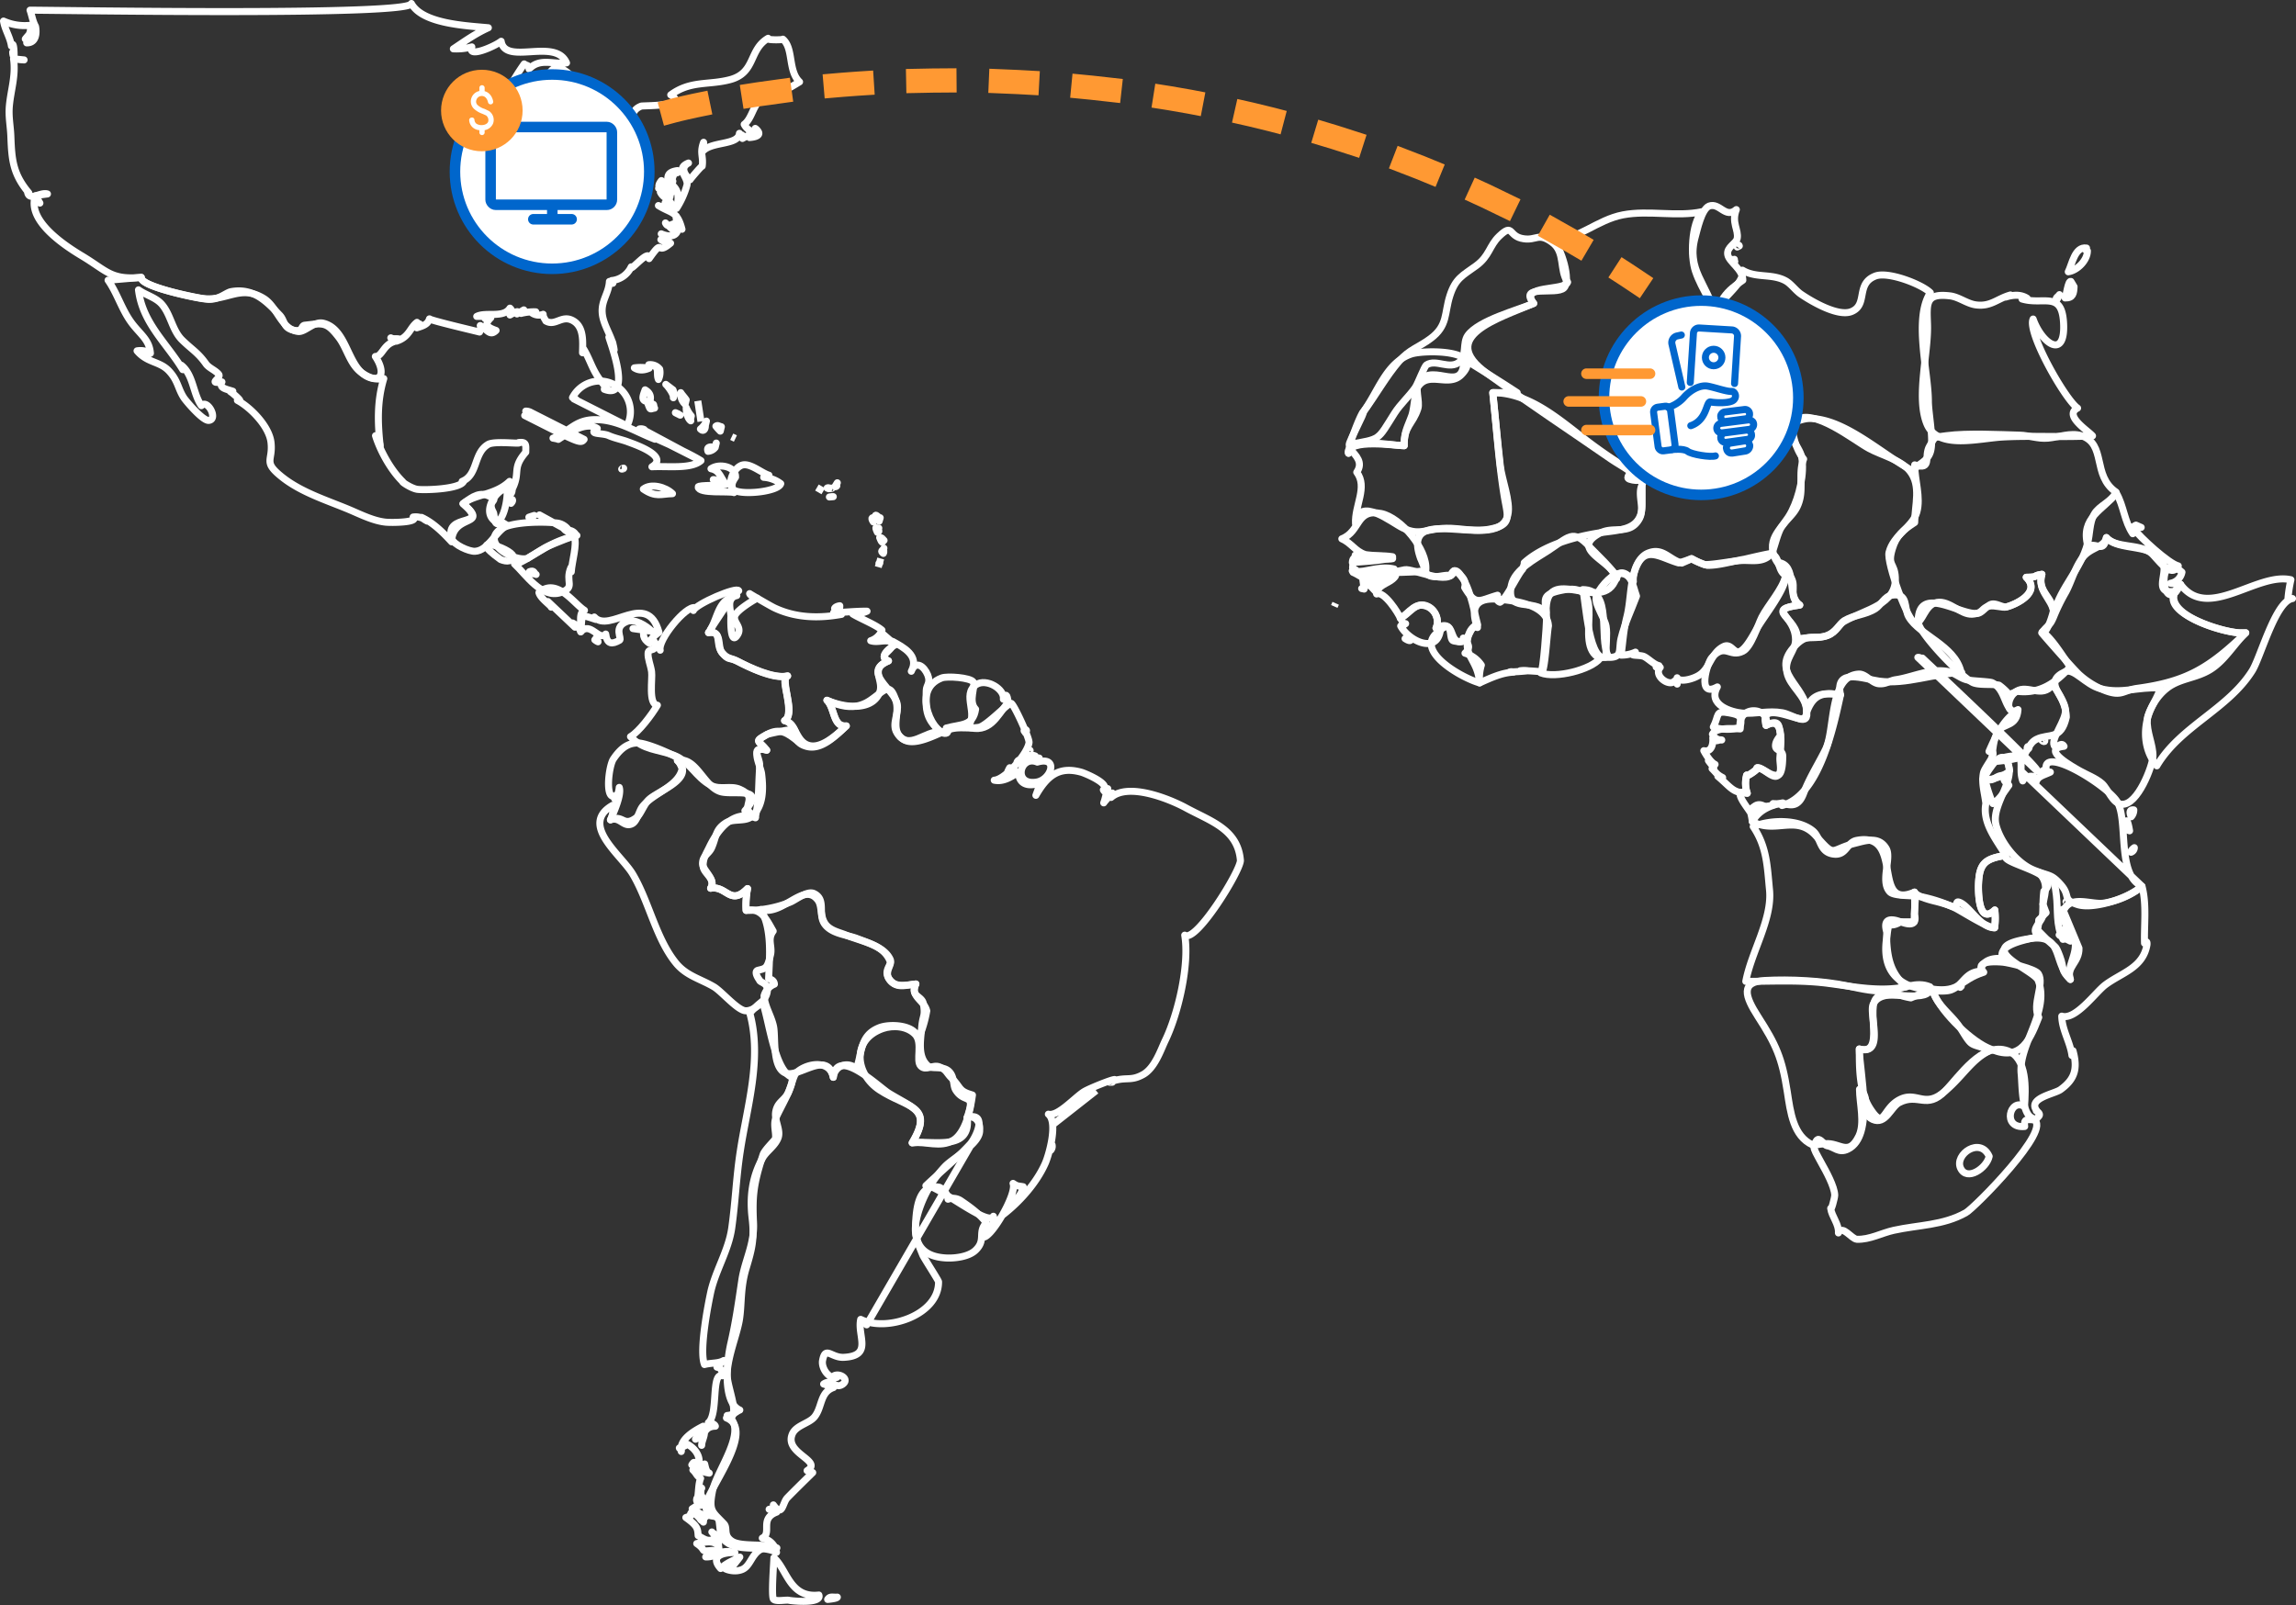 <svg id="Layer_1" data-name="Layer 1" xmlns="http://www.w3.org/2000/svg" width="1306.6" height="913.6" viewBox="0 0 1306.6 913.6"><rect x="0" y="0" width="1306.6" height="913.6" fill="#333333" stroke="none"/><title>usa-Artboard 49</title><path d="M450.5,613.1c-9.9-4.2-12.8-32.5-16.7-43.1a45.3,45.3,0,0,0-7.1,6.7c7.1,26-1.6,53.3-5.4,78.4-2.3,14.7-2.8,29.2-4.9,44-1.8,12.6-9.1,23.9-11.9,36.2-1.3,6-6.8,33.4-3.6,41.4,4.3-1.1,7.9-.5,11-2.3-1.1.7-2.6,2.7-3.9,3.8,2.6.6,2.9,1.9,3,4.9-6.4-1.9-2.1,22-7.9,26.7,1.3,0,3.6.7,4,2-5.9.1-7.2,4.4-7.8,10.9,0-2.3,1.6-4.8,1.6-7.4-1.8,2.9-2.5,2.7-5.1,3.9,2.5-3,2.3-3.3,4.4-7.4-5.5,2.8-13.8,7.7-12.5,14.4.4-1.5-1-1.4-1.1-2a15.9,15.9,0,0,0,4.6-2.1c4,2.1,7.2,6.3,6.6,10.6-1.4.7-2.3-.7-3.1-.2a6.4,6.4,0,0,0-1,1.3c5.2,1.1,1.9,2.5,7.3-.5.5,1.9.8,4.4,2.6,5.2-3-.5-5.9-1.5-9.3-1.8,2.4,2.3,1.6,2.8,4.4,4.8-1.2,2.9-1.1,7.1-1.6,10.3,1-1.9,1.1-3.5,2.2-4.8.1.2-.1.3-.4.3,0,3.6-.5,2.6,1.2,5.6-1,.4-2.4-1.3-3.5-.1-1,3,2.3,2.6,2.5,4-3.5.7-2.2.1-5.2,2,1.7,1.9,3.3,1.8,5.3,3.2-3.4-1.4-1.3,2.2-.2,3.3s1.7-2.8,2.5-3.4-.4,1,.3,1.3c-1.1-.1-1.5,2.4-1.5,3.2-1.4-1.4-4.7-5.2-6.5-5.9-2.7,3.1,2,1.4-3.5,3.3,6.8,4.8,6.7,6.4,7,10.3,5.5,3.2,5.4,3.4,12.4,1.2-1-1.7-3.2-1.7-4.6-3.3,4.9,6,3.2,2.6,4,9.4-1.2-4.8-6.5-4-12.6-2.8,6.1,4.1,1,4.6,9.1,3.9-.9,2.1-.8,2.6-4,3.7,6.8.3,7-4.7,16.6-2.5-8.2,0-13.9,2.7-8.1,9.1,3.5-3.3,7.4-4.6,10.9-6.5a88.5,88.5,0,0,1-5.8,7.1c-6.9-2.6.9,2.7,7.3-.1s5.1-14.8,19.6-12.2c-6.2-2.8-20.2-.4-25.5-3.8s-2.3-7.5-4.6-9.9c-6.7-7.1-8.8-7.2-6.5-18.8s21-35.3,8.3-42.9c3.7-.2,5.1-2.3,7.2-3.1-9.5-4.1-7.8-26.2-5.1-38s4.1-21.5,6.2-35.6c1.6-11.3,7.4-21,6.7-33.2-.7-15.1,0-21.8,5.4-38.5.8-2.7,6.7-8.2,7-9.1.8-2.5-1.3-8.1.3-11.7C443.8,630.8,452.7,616.5,450.5,613.1Z" fill="none" stroke="#fff" stroke-linejoin="round" stroke-width="4"/><path d="M475,346.3c1.5-.5,3,1.7,2.9-1.5C475.1,345.2,474.8,346.6,475,346.3ZM501,361m.5-.9,8,6.9c-4.1-4.3-9.2-.7-14-2.3a10.3,10.3,0,0,0,6.4-6c-3.3-3-12.8-6.8-16.6-9.2a18.1,18.1,0,0,0,8.1-1.6c-6.4-.1-12.6.7-19,.8.9.1,3,.8,4.5,1-13.2,2.4-26.3,2-38.4-3.8-2.1-1-13.9-7.9-13.9-8,.7,1.7,3.2,1.8,4.5,2.6-.2-.2-11.6,6.4-12.9,10s4.3,6.3,1.6,10.7c-4.7,7.7-3.9-11.6-3.8-10.3-.3-4.6-2.7-10.6,3.3-11.9-11.4,2.1-10.5,13.5-16.1,21.1,8-1.4,4.8,7.9,7.7,11.4s4.9,2.9,8.6,4.8c6.5,3.4,21,10.6,28.7,8.4-5.3,1.5,5.4,21.3-1.7,25.5,6.3,1.2,6.3,11.4,13.2,13.9s15.3-4.7,21.9-10.9c-7.7.8-6.4-10.2-11-14.6,8.2,3.6,24.4,6.8,29.6-3.6,3.8-7.5-6.1-14.1,5.4-18.8C500,373.9,505.4,369.3,509.5,367Z" fill="none" stroke="#fff" stroke-linejoin="round" stroke-width="4"/><path d="M561.3,696c-4.1-5.3-9.2-8.9-14.6-12.6a8,8,0,0,0-7.2-.8,8.7,8.7,0,0,0-4.9-6.8c-11.8-2.3-13.3,11.7-13.6,22.2s4.3,17.1,16.7,18c5.1.4,13.4-.5,17.4-4.3C561.4,705.8,556.1,701.4,561.3,696Z" fill="none" stroke="#fff" stroke-linejoin="round" stroke-width="4" fill-rule="evenodd"/><path d="M555.2,403.7c-4.5-4.6.3-13.2-1.4-15.6s-14.7-3.4-17.9-2.2c-18.6,7-3.2,34.5,3,31.3,1-1.2.8-2.1-.4-2.8C546.8,412.1,553.7,413.5,555.2,403.7Z" fill="none" stroke="#fff" stroke-linejoin="round" stroke-width="4" fill-rule="evenodd"/><path d="M553.4,623.3c-8.5-2.4-6.2-4.3-12.2-10-2.4-2.4-2.6-4.4-6.5-6s-7.7,2.5-10.7-.5,1.3-13.1-3.1-17.9-12.5-5.5-18.6-3.4c-18.1,6.4-15.5,25.9-1.8,34.9,15.6,10.3,31.6,8.6,18.6,30.1,7.9-1,15.9,2.9,23.1-1.3S552.2,632.1,553.4,623.3Z" fill="none" stroke="#fff" stroke-linejoin="round" stroke-width="4" fill-rule="evenodd"/><path d="M440,530c-3.7-6.4-6.7-13.5-15.4-11.8a51.4,51.4,0,0,1,.8-12.4c-9.9,10.1-11.8-1.8-21-.2,3.4-5.5-4.5-8.4-4.3-13s1.7-6.5,3.8-10.9c4.8-9.8,13.6-20.9,26-16.2a12.3,12.3,0,0,0-6-4c12.4-14.1-6.2-8.8-13.6-10.8-9.7-2.6-14.1-20.3-24.8-17.8,10.7,10.2-10.7,17.1-16.1,22.1-2.8,2.5-4.9,8.8-7.2,10.4-7.7,5.7-7.2-1.9-14.8,1.2a12.9,12.9,0,0,0,1.2-8.2c-19.1,11,5,28.2,11.5,39.2,9.2,15.5,13.2,36.6,24.5,50.5,5.9,7.3,13.8,9,21.5,13.5,4.4,2.5,13.2,13.1,17.9,13.7s12.9-5.9,12.7-12.1c-.2-4-4.4-3.9-4.5-5.4.1.3-3.6-4.7-.9-5.5,4.4-1.1,5.3-.8,7.2-8.9C439.6,538.6,436.5,534.7,440,530Z" fill="none" stroke="#fff" stroke-linejoin="round" stroke-width="4" fill-rule="evenodd"/><path d="M535.5,416.6c-9.7-7.7-8.5-14.5-8.4-23.6,0-2.9,2.7-4.3.8-8.9s-6.7-8.7-9.3-2c4.8-8.9-4.6-13.7-10.6-17,1.9,4.9-9.9,8-2.4,11.1-15.4,6.4,3.5,16.2,5,24.6,1,5.3-3.3,11.3-.2,16.3C517.2,428,526.5,415.5,535.5,416.6Z" fill="none" stroke="#fff" stroke-linejoin="round" stroke-width="4" fill-rule="evenodd"/><path d="M573.7,399.7c-.5-4.6-1.4-5.2-2.7-1.7.8-5.8-9.7-12.1-15.5-8.3-8.5,5.7,1.9,17.1-5.1,24.1C563.1,417.6,567,408.3,573.7,399.7Z" fill="none" stroke="#fff" stroke-linejoin="round" stroke-width="4"/><path d="M359.7,422.2m28.5,15.3c-.7-1.5-1.3-3.4-2.7-4.6h2.6c-4.6-3.4-20-10-25.1-10s-9.4,2.4-13.9,9.1c-2.9,4.1-5.4,27,2.5,19.9a15.3,15.3,0,0,0,.8-3.7c1.4,4.2-3.1,14.2-5,18.5,5.3-2.2,7.5,4.6,12.3,2.2,3-1.5,3.9-7.3,5.9-9.8C371.6,451.5,386.3,447.5,388.2,437.5Zm-38.1,17.7c0-.9,1-1.7,1.7-2C348.1,453.5,350.1,454.7,350.1,455.2Z" fill="none" stroke="#fff" stroke-linejoin="round" stroke-width="4"/><path d="M365.7,412.3m88.3,9.6c-.8-5.1-2.6-10.6-7.5-11.7,6.4-3.7-2.9-24.5,1.7-25.4-8.3,1.6-21.8-5-28.7-8.5-4.9-2.4-4.6,0-8.6-4.8s.3-12.7-7.7-11.4c-.2.2,16.6-26.2,17.2-23.8-.7-2.7-24.5,7.5-25.8,11.2-.7-1.1.1-1.3,1-1.6-5.2-1.5-21.5,18.6-19.9,24.2-.7-1.9-2.5-3.3-4-5.8,3.4,7.7-2.7,4-2.9,7.4s1.4,6.6,2,10.6-2,18.7,3.3,19.1c-3.4,5.7-10.5,15.1-15.3,17.9,7.2,7.7,15.7,7.2,24.7,10.6s12.4,12.6,21.2,17.2c5.4,2.7,11.1-.2,16.4,2.2,11.9,5.3-1.9,10,8.8,15.7,2.2-10.3,1.7-19.2,2.4-29.4.3-4.1-5.8-11.4,4-8.6-4.7-6-7.4-4.7.1-8.9S448.4,417.5,454,421.9Z" fill="none" stroke="#fff" stroke-linejoin="round" stroke-width="4"/><path d="M584.5,430.2c1.1.6,1.4,3.2,4.6.1C587.2,429.5,586.5,430.4,584.5,430.2Zm1-1.3c.1-1.3,2-2.4-.8-1.5C584.1,428.8,585.4,429.5,585.5,428.9Zm-1.9-11.7c0-.7,1.4-1.3-.2-2.1C581.9,416.1,583.6,416.5,583.6,417.2Zm-.3,13.7c-.1-.7,1-2.2.6-3.5C582.1,430.3,583.5,432,583.3,430.9Zm15.4,220.7c0,1-.8,1.8-.7,3.1A3.5,3.5,0,0,0,598.7,651.6Zm-8.4-217.8c-10-4.2-14,13.4-.6,11.4C598.2,444,602.8,430.2,590.3,433.8Zm36.1,8.8M578.7,434c.4-.2,3.6-.3,2.8-1.6A2.4,2.4,0,0,0,578.7,434Zm9.5-1.6c1.3-.1,2.5,1.5,3.2-.9C589.9,431.1,589.5,432.3,588.2,432.4ZM574.6,437c-1.3,2.2-1.7,4.1-3.1,6.3C575.6,441.7,580.2,437.6,574.6,437ZM673,537.2m32.9-47.4c-1.4-17.8-16.9-22.3-31.1-30-9.4-5.1-32.7-14.5-42.5-5.9.1-.8.5-1.5.7-2.5-.9,1.2-3.6,3.7-4.9,5.6,1.1-2.9,1.5-6.3,2.3-8.1-1,1.9-1.8,2.2-2.5.7,4.2-3.4-10.4-9.4-12.4-10-12.7-3.6-19.5,1.8-26,13.1l2.6-7.2c-5.9,2.4-12.6,1.6-12.4-6.2-4,2.9-8.7,5.9-13.9,4.8,6.5-.4,19.3-15.7,19.8-21.5.2-2.6-8.5-21.5-10.1-22.2S561.4,413.3,557,414c-6.8,1-11.4-.7-17.4,1.4s-18.5,9.5-25.1,5.7c-8.4-4.9-2.3-14.5-4.6-22-3.5-11.5-6.4-6.1-14.6-.5s-16.3,3.8-24.7,0c4.6,4.5,3.3,15.4,11,14.6-6.4,6-14.2,13.8-22.4,11.7s-5.5-7.9-9.9-9.4c-.7-.2-12.2,2.2-12.9,2.6-7.7,4.5-4.7,3.1-.1,8.9-10.1-2.9-3.6,8.5-2.9,13.3,1.1,8.8,1.2,19-6,24.7-3.5,2.8-10.5.8-14.5,3.5-6,3.9-5.1,7.7-7.9,14-1.6,3.6-5,4.4-5.2,8.7s7.9,9,4.6,14.4c9.2-1.6,11.1,10.3,21,.2a51.4,51.4,0,0,0-.8,12.4,65.1,65.1,0,0,0,25.1-4.7c3.1-1.2,9.6-6.7,13.5-4.9,7.2,3.4,2,11.7,6.1,17.4s13,6.1,18.4,8.2c7.7,3,15.7,5.1,18.8,12.9,1,2.4-4.2,5.4-.2,10.6s9.1,3,14.9,2.4c-3.5,7.3,3.5,6.5,4.3,11.3,1.2,7.6-.4,6-1,13.5s-2.5,16.9,3.8,22c2.1,1.7,8.2-.3,11.6,2.8s2.3,7.8,3.9,10.6c5.1,8.4,11.7,1,6.6,15.7,12.2-3.1,4.6,12,1.7,15.2-7.2,7.9-17.2,16.1-25.2,23.7,5.5-1.2,35.6,23.7,38.4,17.4,2,6.5-5.5,6.1-6.4,11.7,3.9,3,20.2-24.6,17.6-30.4,2.7,1.8,2.7,1.3,5.8,1.9-1.5,8-10.2,10.8-11.6,16,9.6-7.4,19.3-18.3,24.2-29.5,2.1-4.9,7.3-23.1,1.7-27.8,5.5,1.5,15.4-10,20.6-13,3.4-2,20.4-8.8,16.8-6.1,7.5-2.1,9.6.3,16.4-3.4s10.2-14.2,12.7-19.4c7.4-15.3,13.9-43.3,11.1-60C680.6,536.8,705.7,496.1,705.9,489.8Zm-76-36.6a3.6,3.6,0,0,0-.8,2.5A2.4,2.4,0,0,0,629.9,453.2Zm-6.1,167.6-25.6,20.1M675.7,533m-43.4,82.6c-1.5.4-1.3.5.7.4A1,1,0,0,0,632.3,615.6Z" fill="none" stroke="#fff" stroke-linejoin="round" stroke-width="4"/><path d="M527.4,575.4c-1.4-6.1-9.7-8-6.2-15.3-5.7.6-11.4,2.2-14.9-2.4s1.7-8.4.3-11.6c-3.8-8.3-17.1-10.5-24.8-13.7-3.7-1.6-7.9-2.3-11-5.2-4.7-4.6-2.5-11.3-5.5-15-8.2-10.5-19.7,9.3-32.3,5.5,6.5,11.5,4.9,27.1,4.4,39.4,2.1.4,3.2,1.5,3.3,3.1a10,10,0,0,0-5.9,6.6c.4,6.1,4.1,11.3,5.4,17.4s-.9,23.1,6.6,26.5,24.2-13.5,27.4,2.5c.8-6.7,8.2-9.3,13.2-4.9,3.4-9.7,1.9-18.9,12.9-23.3,5.8-2.4,20.9-1.9,22.3,6.4A68.9,68.9,0,0,0,527.4,575.4Zm-89.7-15.6" fill="none" stroke="#fff" stroke-linejoin="round" stroke-width="4"/><path d="M466,907.9c-16.7,1.9-18.1-14.8-25.6-21.2,0,2.3-1.6,22.1-.2,23.6s7.1.2,8.8.6S467.8,913,466,907.9Zm10.5,1.2c-2.7.2-4.2-.7-5.5,1.3C475.5,910,476.5,909.4,476.5,909.1Zm16.7-155,64.3-110.9c.4-4.2-2.2-8.5-7.1-7.2,2.4,19.6-19.6,13-31.3,14.5,10.8-18.1,1.5-19.1-13.4-28.3-5.4-3.3-29.5-26.9-31.5-9-2.1-10.7-16-7.8-21.3-2.3-1.3,1.5-3.4,9.5-4.6,11.6-2.4,4.2-5.7,4.8-6.8,10s3,10.6,1.3,15.2-6.6,7.5-8.8,11.4c-6.1,10.8-7.4,22.4-6,34.2s0,17.4-3.4,28.7-2.4,20.5-3.8,29.1-6.4,20.1-7,30.6c-.5,7.5,8.9,26.6-.4,25.4,17.3,6.8-12,42.5-11.7,50,.4,9,5.1,3.6,7.3,8,.6,1.2.7,8.7,2,10.3,7.2,9.2,21.6,3.3,30.9,8.2a10,10,0,0,0-8.1-8.1c5.8-2.9-1.9-11,8.2-14.8a3.8,3.8,0,0,0-4.3-1.6c1.7-.1,2.8-.7,2.4-2.5,5.3,7.4,5.1-1.2,8-4.1,4.5-4.6,9.5-9.5,14.4-14.3l-3.2-1.1c9.2-5.6-12.6-9.6-8.6-20.4,1.9-5.4,9.6-6.3,12.8-10.2,4.5-5.5,3-14,10.8-16.7-2-.4-3.7-1.5-5.6-2,4.7-3.3,6.5,3,10.7.2s-1.2-6.5-4.6-5c.8-.2,1.3.2,1.5,1-4.8,1.2-9-5.4-8.2-9.6,1.6-8.5,4.9-1.5,12-1.8,16.9-.8,7.6-12.3,9.7-21.6,14.7,7.4,44.5-2.4,44.3-21.4,0-.8-8.3-13.5-9-15.2-3.8-9.4-5.9-13.1-2.4-24.7a66.1,66.1,0,0,1,14.8-25.5C542.2,659.1,558,651,557.5,643.2Z" fill="none" stroke="#fff" stroke-linejoin="round" stroke-width="4"/><path d="M455,46.6c-6.7-6.4-3.3-19.1-9.5-24.3.5.5-10.3.6-8.4-.5-11.1,6.5-6.9,19.5-21.5,23.5-12.3,3.3-22.6.4-33.9,8.7,10.6,6.7-15.6,6-16.8,6.4-5.4,2.1-4,5.3-8.8,10.2s-19.3,9.4-26.8,8.5l2.6-.7-6-2c3.2-4.5,9.1-9.3,7.7-15.4-2.7-11.4-8.2-.5-10.3-2.6-4.7-4.7,8.4-10.9-1-17.6-7.6-5.5-9.4.4-12.8,6.7.6-3.4.8-.8-.6-.3,1.2-9.6-3.7,4.2-4.5,6.8-1.5,4.7-.8,16.6-4.8,19.9-14,11.5-4-21.1-4.9-25.9-1.6-1.4-3.1-.9-4.6,1.5a136.7,136.7,0,0,1,8.2-13.1c1.8,1.3,2.5.3,2.8,2.9,6.1-6.5,13.8-2.5,21.3-3.5-6.3-14.6-34.8,1.7-37.2-12.3-3.3,2.7-19.5,10-16.7,3.2A33.5,33.5,0,0,1,258,27.8c6.9-4.6,12.4-8.6,19.9-12-12.6-1.2-37.5-2.2-43.8-13.8.1,7.2-199.7,3.8-217,3.8,1.2,3.5,1.4,6,3.1,9.2.1.1,2,9.5-5,9.4,3.3-.9,3.8-3.3,3.9-7.8-.9,1.3-4.2,4.8-4.7,5.6a7.7,7.7,0,0,0,2.8-7.8A29.4,29.4,0,0,1,2,12c.8,5,3.8,9.2,4.5,14.2C8,22.4,8.1,31.7,8,31.4a3.8,3.8,0,0,1-.8-1.7c.2,3.9,1.9,4.2,6.5,4.4l-6-.6c1.4,9.7-1.6,17.8-2.4,27.1-.5,6.3.7,11.1.9,17.6C6.7,91,7.4,99.1,16.4,109.8l-.8-1c.7,6.4,7.2.3,11.4,1.6l-6.7.9,2.4,4.3a15.9,15.9,0,0,1-2.9-2.9c-3.5,13.9,18,27.7,27.2,33.2,14.2,8.6,16.2,13.5,33.4,12-.9,5.1,32.2,12.2,38.2,12.5s10.1-3.9,12.9-4.4c12.7-2.3,20,5.4,27.7,13.4,3,3.2,1.9,7.2,7.7,8.5s4.2-2.6,6.6-2.8c10.3-1.1,12.3-2.2,19.4,7.1,4.6,6.1,6.3,15.2,12.7,19.8,11.3,8,14.4.5,8-9.1,3.8.1,4.4-6.4,10.5-8.4l-1.7-2.2c1.7.9,2.7.2,5,.7a5.7,5.7,0,0,0-1.8,1.2c7.4-2.4,7.5-7.5,11.7-10.7-1.8,5,4.1-2.6-.1,3.1,3.9-1.2,6.3-2.1,7.2-5.1.3.8,23.7,6.3,28.5,7.5a5.3,5.3,0,0,0,.4-3.7c3.7,1.9,5.4,6.4,9,2.8-6-2.1-6.5-3.7-3-7.2l-3.3.4a3.4,3.4,0,0,0,1.2-1.2h-5.9c5.2-2.7,15.2,1.2,18.9-4.7,1.5,1.4,1.5,2.8,0,3.9,4-2.3,5.3-2.5,4-.6l3.9-2.3a1.8,1.8,0,0,1-1.6,2,30.1,30.1,0,0,1,8.4-.9l-2.5.4a6.8,6.8,0,0,0,6.7,1c-.2,1.7,2,4.1,1.5,3.8,5.7,3.4,9.5-4.5,16.5.5,5.3,3.9,4.5,12,4.4,17.6,1.2.1,1.3-.6.6-2.2,4.6,7.5,5,13.8,13.6,22.7-.7.6-1.7-1.4-1.8.3,16.2,6.2,3.3-26.7,2.6-29.7,1,1.3.6,1.7,1.1,3.5,1-3.8,1.5,2.6,1.9,3.8-.8-7.4-6.3-13.9-6.8-21.1s3.7-11,4.1-17.9c1.7,1.3,2.8,1.7,1.3-.5a13.7,13.7,0,0,0,11.1-7.8c-1,3.5,10.5-11,10.2-4.7,8.8-12.5,3.4-1.3,12.2-8.8-2.5.4-3.6-1.4-5.5-2,1.9,1.5,3.3,1.2,4.4-1l-4.2-2.3c4,1.7,9.3,2.3,9.7-3.8l-2.2,2.4-5.1-4.8c1.8,3.9,4.3-1.3,7.2,1-.6-2.1-1.4-2.9-1-4.9.7,2.7,2.2,5,3.2,7.5-2.7-10.6-6.1-8.9-13.4-13.5,2.5,1.1,5.8,1.7,7.6,2.5-1.2-1.2-2.5-2.9-3.8-4.1,7.5,3.8,1.4-2.7-2.7-6a7.2,7.2,0,0,0,4.8,3.9c4.2-5.8-10.1-3.2-4.2-10.5l-1.6,4.4a7.5,7.5,0,0,1,7,2.9,44.5,44.5,0,0,0-2.6-4.8,3.6,3.6,0,0,0,2.2,2.3c-1.6-5.5-3.2-9.5,4.1-10.5-.9.5-1.3,1,0,1.2-3,.7-1.9,2.2-3.6,4.3,1.4.2,1.3.8-.1,1.9,3.3,3,5.3,5.5,3.2,14.1a48,48,0,0,0,5.9-13.1c1.2-4.6-7.1-9.5.9-12.7-5,2.7-1.9,6.9.9,9.5-.4.3,6.6-8.1,6.9-7.7.8-5.6-1.5-7.4.8-13.6v4.6c5.4-5.1,19.8-3,20.4-9.7,1.7,2.3,1.4-.7,1.7,2.9l4-2.1c-.2-.1.1,1.6,0,1.6,5.2-.4,7.2-2.1,3.3-5.2a4.4,4.4,0,0,1,1.9,2.5,8.9,8.9,0,0,1-8.2-4.8c3.9-2.9,4.7-8.9,8.3-13.2s7.6-2.7,9.6-8.1C441.3,55.8,452,48.3,455,46.6Z" fill="none" stroke="#fff" stroke-linejoin="round" stroke-width="4"/><path d="M1160.2,579.1c-4-7.3,3.4-19-.2-24.8-1.8-2.9-17.1-6.3-20-6.6s-17.3-1.4-11.1,5.7c-14,4.5-13.3,11.8-29.3,9.6,3.1,11.3,20.7,28.3,31.1,33.2C1148.5,604.8,1154.3,594.6,1160.2,579.1Zm-33.1-26.3Z" fill="none" stroke="#fff" stroke-linejoin="round" stroke-width="4"/><path d="M1163.1,507.3c12-10.4-25.2-15.5-21.7-20.4-12.3,1.9-15.1,4.7-15.5,16.8-.1,5.4.3,22.8,9.3,14.3a42.7,42.7,0,0,1-.1,10.1c-8.3.2-14.7-13.3-20.6-14.7-1.9-.4-.2,3.8-3.7,2.5a84.2,84.2,0,0,0-9.5-2.9c-2.1-.5-10.3-2.5-11.8-5.2.1,4.2.2,8.4,0,12.6,1.3,5.4-1.3,6.8-7.9,4.3-7.6,4.7-6.2-3-8,9.4s1.5,21.5,11.8,26.4c5,2.4,19.7,4.8,24.8,3,7.2-2.6,7.7-10.1,16.9-10.7.6-6.5,7.6-7.8,12.8-7.1-4.6-8.8,17.6-11.5,22.1-13-8.5-1.8-.1-7.8.3-11.1S1162.4,512.6,1163.1,507.3Zm-47.2,54.2-.4.5.6-.6Z" fill="none" stroke="#fff" stroke-linejoin="round" stroke-width="4"/><path d="M473,278.1l.5-.2C472.9,277.8,472.1,277.8,473,278.1Zm.4,4.6c-2.5.3-1.3.2.8,0Zm-1.7-5a1.2,1.2,0,0,0-1,.1C471.3,278.1,472.2,278.5,471.7,277.7Z" fill="none" stroke="#fff" stroke-linejoin="round" stroke-width="4"/><path d="M473.6,277.2m2.9-2.4-1.3,2.1c.3.3.7.1,1-.3S475.3,276.5,475.2,276.9Z" fill="none" stroke="#fff" stroke-linejoin="round" stroke-width="4"/><path d="M500.7,320.3c-.3.2-.8.4-.3.5h0A.5.5,0,0,0,500.7,320.3Zm-.9,2.5,1.4-4.9" fill="none" stroke="#fff" stroke-linejoin="round" stroke-width="4"/><path d="M1175.9,408.2c-.1-6.6-3.8-13.5-7.8-18.5-5.8,8.1-14.3-.3-20.6,3.8s-5.6,14.3.9,10.4c-.6,9.8-8.3,7.8-11.2,12.1s-3.3,11.5-3.7,17.5c3.3,0,14.4-1.2,17.3-3s3.5-7.4,8.1-9.7C1166,417.3,1172.9,421.6,1175.9,408.2Zm-21.8,17.1c.2-.7-.7-.5-.5,1.5C1155.7,425.5,1154.2,424.9,1154.1,425.3Zm8.1-4.8c-.6.9-.2,1.3.9,1.6S1163.6,420.2,1162.2,420.5Z" fill="none" stroke="#fff" stroke-linejoin="round" stroke-width="4"/><path d="M1212.7,485.1a2.8,2.8,0,0,0,1.9-2.6C1213.4,483.3,1212.6,484.3,1212.7,485.1Zm.1-20.2a5.6,5.6,0,0,0,1.5-3.9Q1211,460.6,1212.8,464.9Zm-3.7,5.3a4,4,0,0,0,2.8,2.7C1210.8,466.4,1209.9,465.5,1209.1,470.2Zm-58-30.4,67.8,64.6c-14.4-6.4-7.7-36.6-13.9-47.8-5.1-9.2-43.4-32.8-40.5-18.4-.6-.4-2,.5-2.3.8a25.8,25.8,0,0,0,4.6.5c-4.2,2-7.6,2.3-8.3,6.5,1.1-6.6-6.5-4-7.4-1.5-3.1-8.4,3.7-16.8-10.5-13.4,9.5,10.8-7.9,26.1-4.7,38.5,2.5,9.8,11.6,21.4,20.9,25.4s10.2,2,16,8.6.5,8.4,9.5,11.3S1211.6,511.3,1218.9,504.4Zm-59.7-65.6c1.1-.2,1.8.8,2.6.4C1160.1,436.8,1159.9,438.6,1159.2,438.8Z" fill="none" stroke="#fff" stroke-linejoin="round" stroke-width="4"/><path d="M989.8,140c-.3-1.1-.8-.1-1.2.6Zm2,19.5c0-6.3-7.9-10.3-8.6-14.6s4.8-6.2,5.4-9.2c.9-4.9-3.4-9-.5-16.4-6.3,5.4-9.4-4.2-15.5-2-4.3,1.7-6.8,13.8-7.8,17.3-5.4,19.2,6.9,26.7,11.2,44.8,7.4-2.5,1.9-5.9,4.9-10.1S987.3,162.6,991.8,159.5ZM987,147.6c-.6,2-2.1-1.8-1.5,1.3C988.4,149.7,986.8,148.5,987,147.6Z" fill="none" stroke="#fff" stroke-linejoin="round" stroke-width="4"/><path d="M915.2,373.5c-5.7-10.6,3-37.9-14.5-37.9C902.4,341.5,904.1,380.3,915.2,373.5Z" fill="none" stroke="#fff" stroke-linejoin="round" stroke-width="4" fill-rule="evenodd"/><path d="M1089.6,297.4c0-9.8,3.9-21-2.8-29.3-5.1-6.4-16.1-9-23.1-12.8-8.6-4.6-31.8-23.5-41.9-16-8,5.9,2.4,14.5,3.5,20.9,1.7,9.3-1.4,22.3-5.6,30.6-5.1,10.4-15,15-9.4,27.4,1.7,3.7,6.9,7,9.1,10.8,3,5.4-1.9,10.7,4.8,15.4-21.3,2.8-.6,7.2-1.4,19.5,5.7-1.7,12-.1,17.1-2.2s6.4-6.3,9.7-8.1c12.1-6.8,29.7-9.4,29-24.9-.4-8.6-4.7-6.4-1.7-16.3C1079.2,304.8,1083,301.7,1089.6,297.4Z" fill="none" stroke="#fff" stroke-linejoin="round" stroke-width="4" fill-rule="evenodd"/><path d="M414.2,249.9m4.3-.3-2.1-1" fill="none" stroke="#fff" stroke-linejoin="round" stroke-width="4"/><path d="M292,316.6c-.9-4.5-28.5-13.4-7.1,1.9C288.7,320,291.4,319.6,292,316.6Z" fill="none" stroke="#fff" stroke-linejoin="round" stroke-width="4" fill-rule="evenodd"/><path d="M1178.1,379.6c-3.9-5.6-10.3-16.2-15.8-20,2.6,1.8,6.3-11.4,6.2-11.9-.5-8.2-9.3-11.1-6.5-20.8-5.9.9-1.3,1.6-8.9,1.7,8.6,8.5-6.1,15.7-11.2,16.8-2.1.5-5.4-1.9-8.1-1.6s-5.3,4.5-7.8,5.2c-9.2,2.3-34.6-17.2-34.4,4.9,0,6.3,25.5,32.6,31.5,34.8,3.7,1.4,10.8.5,14.5,1.3a33.2,33.2,0,0,1,5.8,5.4l4.5-1.9C1160.8,395.1,1169.8,388.8,1178.1,379.6Z" fill="none" stroke="#fff" stroke-linejoin="round" stroke-width="4" fill-rule="evenodd"/><path d="M1304.6,340.7c-1.4.3-1.1-1.1-2.6.2a79.7,79.7,0,0,1,1.7-10.9c-19.3-4.5-47.3,23.8-62.8,2.6-17,15.7,26.4,28.9,37.1,27.6-6.8,6.6-11.9,15.7-20,20.8s-17.1,5-24.4,10.4c-13.3,10-17.3,31.4-6.2,44.5,13.3-22.5,40.3-32,54.2-54C1286.4,374.4,1294.9,342.1,1304.6,340.7Z" fill="none" stroke="#fff" stroke-linejoin="round" stroke-width="4" fill-rule="evenodd"/><path d="M811.4,324.4c1-11.7-14.2-29.8-25.4-32.1-14.6-2.9-11.5,10.1-22.4,14.4,5.6,2.5,7.5,7,13.2,8.9,1.7.6,16.6,1,15.7,2.4-5.1,1.4-24.1-4.3-22.7,6,.8.5,4,.3-.3.9C772.9,325.9,808.5,326.6,811.4,324.4Z" fill="none" stroke="#fff" stroke-linejoin="round" stroke-width="4" fill-rule="evenodd"/><path d="M802.8,363.2a3.6,3.6,0,0,0-3.2.3C801.3,364.6,803.3,365.5,802.8,363.2Zm17.1-6.9a2.5,2.5,0,0,1-2.7,1.2c2.3-5.1-.9-11.8-6.5-13s-8.8,5-13.8,7.4c2.4,3-.5,2.4,3,3.1a6.6,6.6,0,0,1-2.8,1.3C801.8,365.1,819.4,373.5,819.9,356.3Z" fill="none" stroke="#fff" stroke-linejoin="round" stroke-width="4"/><path d="M1204.2,280.1c-13.8-9.4-5.3-27.4-19.8-32.1-5.9-1.9-13.1.9-19,1.4s-10.8-1.6-15.9-1.7c-11.3-.3-29.8-1.3-41.8.3-7.8,1.1-6.1.1-9.6,5.9s1.8,13.9-8.5,10.7c0,8.5,3.6,18.6,1.2,27s-13.3,12.8-15.8,22.8c-1.5,5.8,11,40.4,15.1,40.3s5.1-10.6,12.2-11.8,13.5,7.1,20,6.7,5.2-3.8,9.9-4.6c3-.6,7.5,1.1,9.6.5,4.9-1.4,20.3-8,11.3-16.9,7.6-.1,2.9-.8,8.9-1.7-2.8,9.5,5.5,13.6,6.9,21.8,3.7-14.3,15.2-24.7,19-39.1,1.5-5.3,1.1-12.1,3.9-17S1201.8,285.6,1204.2,280.1Z" fill="none" stroke="#fff" stroke-linejoin="round" stroke-width="4" fill-rule="evenodd"/><path d="M1143.6,438.6c-2.7-17.4-11.9.1-15.2,5C1131.6,444.9,1141.9,441.4,1143.6,438.6Z" fill="none" stroke="#fff" stroke-linejoin="round" stroke-width="4" fill-rule="evenodd"/><path d="M1172,167.7c-1,1.5-2.3,1.5-1.8,3.2C1171.1,170.1,1171.7,168.1,1172,167.7Zm8.3-4.5-1.8-3c-1.6-.7-2.6,8.2-3.3,9.4C1179.8,169.7,1180.1,167,1180.3,163.2Z" fill="none" stroke="#fff" stroke-linejoin="round" stroke-width="4"/><path d="M448.4,279.8m16.5-2.3,3.6,2.1" fill="none" stroke="#fff" stroke-linejoin="round" stroke-width="4"/><path d="M335.5,349.3m4.3,15.4c-.7-.6.1-2.9-1.3-.5C339.1,364.8,341.6,366.1,339.8,364.7Zm20.4-6.9,14.8,2.1c-6.6-24.2-28.2,1-36.8-8.7l.9,1.4c-9.4-3-7.5-3.4-8.6,7,5.4-6.1,10.5,5.6,14.2,1.3.7,5.9,3.6,6,7.9,3.5,1.6-.9-4-7.5,4.3-10.7,4.2-1.6,10.8,2.4,13.8,5.4l-3-2c-2.5,3.5-1.9,6.6,1.9,9.1C371,362.6,371.9,362.4,375,359.9Zm-13.2-3.4" fill="none" stroke="#fff" stroke-linejoin="round" stroke-width="4"/><path d="M1098.3,561.7c-7.7-3.3-15.6,1.1-23.2,2.1s-15.2-.8-23.7-2.6c-13.9-3-33-3.9-47.1-3.1s-11.2,9.1-3.9,20.5c10.3,16,13.7,23.5,16.7,42.8,1.8,11.7,3.4,25.3,14.4,30.3,1.5.6,1.8-3.7,3.6-3.1s3.5,3.3,4.4,3.5c4.3.6,6.8,4.6,12.1,2,15.4-7.5,6.6-43.8,6.5-57,15.1,4,3.2-23.7,10.2-29.5C1073.2,563.5,1099.9,571.7,1098.3,561.7Z" fill="none" stroke="#fff" stroke-linejoin="round" stroke-width="4" fill-rule="evenodd"/><path d="M484.7,283.5m2.1,1.2" fill="none" stroke="#fff" stroke-linejoin="round" stroke-width="4"/><path d="M326.8,305.6c3-2.2-12.7,4.3-14.9,5.3-4.2,1.7-15.9,10.6-19.1,10.1,6.5,6,15.4,19.9,26.3,16.3,8.8-3.1,2.2-6,5.8-14.3.1,1.2-.4,1.6.2,2.5C325.4,320,328.6,309.7,326.8,305.6ZM305.1,327c-1.4-.7-2.2.1-3.8-1.6C304.2,324.3,303.8,326.3,305.1,327Zm10.3,9" fill="none" stroke="#fff" stroke-linejoin="round" stroke-width="4" fill-rule="evenodd"/><path d="M958,387.3m58.1-59.9c-4.8-2.6-2.8-10.1-8-12.3-.6-.3-13.6,2.8-15.4,3.2-6.5,1.1-14.4,3.6-21.1,3.5a45.8,45.8,0,0,1-9.2-3.8,55.3,55.3,0,0,1-7.2,2.4c-11.2-3.2-20.3-11.5-25.4,6.2-2.2,7.6-2,16.6-4,24.5s-2.2,14.5-3.3,21.8a19.1,19.1,0,0,0,8.2-1.7c-5.1,2.6,2.5,1.2,5.1,2.6s5.5,4.5,8.3,5.1c-4,1,.6,1.2.7,1-4.1,4.5,5,11.2,8.1,7.8,2.3-1.7,1.3,5.9,1.5-1.9,1.4,2.9,9.5.6,12.7-1.6,6.1-3.9,6.6-12.7,13.8-16.2,4.3-2.1,5.8,4.3,9.2,2.8s7.2-8.5,9.6-12.8C1003.5,351.2,1016.9,334.8,1016.1,327.4Z" fill="none" stroke="#fff" stroke-linejoin="round" stroke-width="4"/><path d="M1026.4,261.3c-5-6.3-5.8-13.7-7.5-21.2-5.9,5.9-14-2.8-20.8-2.9-8.8,0-16.4,6.5-23.4,11.1-8.6,5.6-16.8,12.7-25.8,17.5-7.2,3.7-11.7,2.6-14.7,10.7-2.3,5.8,2,13.2-1.4,19-5.5,9.5-14.5,3.7-22.4,8-17.7,9.6,7.3,15.6,9.6,25.9,1.2-6,6.6-2.9,9.5,1.6-.5-5.3,2.8-13.7,8-16,8.6-3.8,12.1,3.4,19.6,5.5l5.7-2.5a47.4,47.4,0,0,0,7.2,3.4c6.3-.1,14-1.8,20.3-2.3s13,1.7,17.8-4c1.3-1.5,3.3-11.8,5.9-15.4,4.3-6,8.3-7.8,10.2-15.4S1023.4,268.7,1026.4,261.3Z" fill="none" stroke="#fff" stroke-linejoin="round" stroke-width="4" fill-rule="evenodd"/><path d="M1221.8,537.7c.1-1.5-.1-2.3-1.4-.8-.3-10.5,1.3-22-1.4-32.3a46.6,46.6,0,0,1-22.1,9.5c-6.6.8-17.3-4.1-21.8,2.8s4.2,12.1,5.6,18.3c1.9,7.8-5.1,15.4-2.5,22.3-10.2-10.1-3.7-26.1-23.3-23.2-34,5,2.7,17.6,5,23.8,6.8,17.7-11.4,36.4-9.7,53.2.6,6,.2,21.3,5.6,24.7,2.5,1.6,2.7,1.3,4.4-.6s-2.7-3.6-1-3c-5.8-7.3,10-9.7,13.4-12.2,7.9-5.7,10-11.6,7.1-22.1a21.4,21.4,0,0,1-.6,2.7c-1-7.7-5.7-14.6-5.8-22.4,7.9,2.5,19.4-13.9,24.9-17.9C1207.5,553.6,1219.6,550.9,1221.8,537.7Z" fill="none" stroke="#fff" stroke-linejoin="round" stroke-width="4" fill-rule="evenodd"/><path d="M1175.8,513.4c.1,0,0-.1-.1-.2S1175.8,513.3,1175.8,513.4Zm-1.9,4.2,9.2,22.1c-1.6-4.1-4.7-7.8-8.1-10.9,1.3,1.9,1.9,4.3,3.2,6.9-15-7.2,1.9-1.5-4.2-1-4.2-8.1-2.7-16.8-3.8-25.4-1.3-10.5-2-9.6-10.4-13,6.2,6,4.2,11.2,2.8,18.4l1.8,4.8-4.2,4.2c-.2,7.6-2.5,3.6,3.8,10.2s5.3,2.8,8.2,10.4,0,7.3,6,13.2C1175.6,550.4,1183.4,547.9,1183.1,539.7Zm-10-22.4" fill="none" stroke="#fff" stroke-linejoin="round" stroke-width="4"/><path d="M854.5,223.5h8.9c-10-6.6-20.2-12.8-30.3-19.1,0,20.4-16.7,2.1-25.3,12.3-3.1,3.7.4,11.7-.9,15.9-2.9,9-8,9.8-7.8,21.1-5,0-31.7-4.2-31.7,4.3l.9-2.5c3.5,4,7.6,7.7,3.8,13.3,6.4,8.5-1.3,19-.7,29.3,1.7-16.3,20.8-.4,27.1,2.5,10.2,4.9,13.2-.3,27.1.1,9.8.3,29.5,5.3,32.5-7.7,1.7-7.3-3.5-20.4-4.3-27.8-1.6-13.9-2.8-27.8-4.3-41.7Zm-82.3,44.2" fill="none" stroke="#fff" stroke-linejoin="round" stroke-width="4"/><path d="M503.1,307.6c-.3,0-1-1.8-2.5-1.6C502.3,310.4,502.2,308,503.1,307.6Z" fill="none" stroke="#fff" stroke-linejoin="round" stroke-width="4"/><path d="M934.5,286.5v-15c-9.9,4.2-3.7-2-7.8-4.5A276.3,276.3,0,0,1,903,250.8c-15.7-11.9-32.5-27.3-53.5-27.3,2.1,19.4,3.3,39,6.4,58.3,2,12.5,5.3,17.2-9.4,19.6-17.3,2.7-47.5-9.2-38,16.7-.7-1.9,3.8,9,2.9,8,3.8,4.3,10,.6,14.1,1.5,1.4-3.7,3.4-3.7,6,.2,2,2,2.7,4.1,2,6.6,6.5,10.9,8.3,7.3,18.7,4.4-.7,2-.2,3.4,1.4,4,3.5-1.6,10-15.8,12.9-18.8,0,0,1.3-4.1.9-3.7,10.5-9.5,27.5-14.5,41.6-16.8C921.5,301.4,934.7,302.6,934.5,286.5Z" fill="none" stroke="#fff" stroke-linejoin="round" stroke-width="4" fill-rule="evenodd"/><path d="M892.1,160.6c-4.9-7.1-1.1-17-8.9-22.7s-8.8-.9-16.1-2c-9-1.2-5.7-9.3-13.9-1.5-5.7,5.4-5.5,11.3-13.2,16.9s-11.7,7.1-14.9,17-1.1,17.1-11,24.4c-6.5,4.9-12.3,6.3-17.8,12.8-7.6,8.8-13.5,19.7-20.5,29,1.3-.4-7.9,16.4-8,18.5,18.3-3.3,15.8-2,25.8-17.8,3.4-5.3,8.1-9.4,11.7-14.5,1.8-2.6,5.1-12,6.5-13,5.5-3.5,13.1,3,18.8-1.7,4.2-3.5,1.6-10.8,4.7-15.1,6.2-8.6,28.7-14.5,37.5-18.2C864.3,161.9,890.5,165.8,892.1,160.6Z" fill="none" stroke="#fff" stroke-linejoin="round" stroke-width="4" fill-rule="evenodd"/><path d="M1098.5,166.6c-4.8-4.8-23.9-12.2-31.2-9.5-11.6,4.4-4,16.5-13.8,20.3-7.6,2.9-22.2-5.6-28.4-9.8-3.2-2.1-5.9-6.2-9.2-7.9-7.8-4.1-16.8-1.3-24.3-5.9,1.3,5.5-7.1,12.5-10.3,16.5-.7,1-2,6-2.4,7.4l-4.5,2.6a17.5,17.5,0,0,1,3.7,8.9c.6,8.1-2,17.7-.5,25.5,2.1,11,6.9,11.9,15.8,17.5,5.3,3.2,11.3,9.6,17.6,10.4s12.2-4.5,19.3-4.4c20.3.4,42,21.6,59.3,30.4-.4-4.2,6.7-4.6,8.9-11.2s-1.1-22.2-1.1-29.1C1097.4,211.6,1088.9,181.3,1098.5,166.6Z" fill="none" stroke="#fff" stroke-linejoin="round" stroke-width="4" fill-rule="evenodd"/><path d="M843,378.6a16.8,16.8,0,0,0-9.3-6.8c3.9-3.7,1.4-5.6-1-8.6,2.2,2.8-4.5,2-5.7,1.5-3.1-1.1,1.1-14.6-9.9-3.9s15.6,25.4,24.9,27.9A26.6,26.6,0,0,1,843,378.6Z" fill="none" stroke="#fff" stroke-linejoin="round" stroke-width="4" fill-rule="evenodd"/><path d="M503,312c-.6,1.5-2.3,1.5-.3,3C503.3,313.9,502.6,312.9,503,312Z" fill="none" stroke="#fff" stroke-linejoin="round" stroke-width="4" fill-rule="evenodd"/><path d="M1187.9,142.8c-.5-.9-2.4-.2-.5-1.6-6.7-1.1-8.3,9.5-10.4,13.5C1182.3,153.9,1187.9,148.1,1187.9,142.8Z" fill="none" stroke="#fff" stroke-linejoin="round" stroke-width="4" fill-rule="evenodd"/><path d="M354.9,266.5a1.6,1.6,0,0,0-1.1.5C354.4,267,355,266.8,354.9,266.5ZM343,269.7m10-2.9" fill="none" stroke="#fff" stroke-linejoin="round" stroke-width="4"/><path d="M489.1,286.4m1.1,1" fill="none" stroke="#fff" stroke-linejoin="round" stroke-width="4"/><path d="M1223.9,438.6m5.1-47c-12.1-.7-21.8,3.5-33.6.4-8.7-2.2-15.1-12-20.3-9.6-12.6,5.8-.6,13.2.3,21.4.6,6-8.4,16.5-6.4,20.6,1.2,2.5,3.9-2.8,5.6.4-13.8,1.5,5.5,12,9,14s9.1,4.1,12.6,7.2,5.9,11.5,11.3,11.8c9.1.6,17.5-22,17.7-27.2.2-6.8-3.8-13.9-3.2-21.3C1222.3,404.3,1229.5,395,1229,391.6Z" fill="none" stroke="#fff" stroke-linejoin="round" stroke-width="4"/><path d="M382.7,281c-3.9-3.8-12.2-6.1-16.6-2.6C373.3,283.3,376.2,281.1,382.7,281Z" fill="none" stroke="#fff" stroke-linejoin="round" stroke-width="4" fill-rule="evenodd"/><path d="M409,264.3m9.6,7.3c.3-6-9.2-8.1-14-4.8,5.3,1,5.4,5.5,8.6,8.9-1.7.9-16.1.2-15.9,1.5.5,4.1,17.6,2.1,20.4,3.2C416.1,276.5,416.1,275.2,418.6,271.6Zm-9,2.9c-1.5-.4-2-1.6-3.7-1.5C406.9,274.5,408.7,274.2,409.6,274.5Z" fill="none" stroke="#fff" stroke-linejoin="round" stroke-width="4"/><path d="M302.7,293.8l1.3-.4C300.5,294.6,300,294.7,302.7,293.8Zm4.3-.7,20.8,11.4a5.1,5.1,0,0,0-3.6-2.6c-.9,1-2,.6-3.4-1a9,9,0,0,1,2.7.7,9.7,9.7,0,0,0-5.9-3.8c-7-1-27.4-1.2-33.6,4-9.7,8.1,9.3,18.2,16.3,16-.7.3,7.8-4.7,8.2-4.9a61.6,61.6,0,0,1,19.8-8.1Z" fill="none" stroke="#fff" stroke-linejoin="round" stroke-width="4"/><path d="M776.4,332.9m-1.5,2.1,1.4.3-.8-5.8,17.9-5.6c-7.4-1.9-15.4,1.5-23.4,1.9,5.1,2.2,6.4,5.1,12.9,3.1l-3.3,1.5,3.3,1.4a6.7,6.7,0,0,0-3.2,1.5c.1.2,3.6,3.8,3.4,3.7C786,329.1,793,332.4,793.4,323.9Zm-15.6,10.2.8-1.8" fill="none" stroke="#fff" stroke-linejoin="round" stroke-width="4"/><path d="M285.6,297.2c-5.2,3.6-3.8-3.8-4.9-5.7-4.3-7.5,5.2-6.2-3.3-9.5-5.8-2.3-10.9,2.7-13.9,4.7,16.3,14.2-11.1,4.6-6.4,19.9,1,3.5,9.9,7.4,13.2,7.2,7.4-.4,10.9-10.3,18.2-14.8Z" fill="none" stroke="#fff" stroke-linejoin="round" stroke-width="4" fill-rule="evenodd"/><path d="M970.1,393.4m20.2,20.5c1.5-6.5-1-7.1-6.2-8.1-8.2-1.6-5.6,1.3-9.1,8C979.1,415.4,986.1,415.7,990.3,413.9Z" fill="none" stroke="#fff" stroke-linejoin="round" stroke-width="4"/><path d="M497.6,294.5c-.2.3-2.7-.5-.6,2.6C498.2,296.2,497.3,295,497.6,294.5Zm2.7,2.2-.8-2.8c-1.2-1.1-1.7-.8-1.3,1.1l2.7-.3Z" fill="none" stroke="#fff" stroke-linejoin="round" stroke-width="4"/><path d="M840.9,355.7c-2.2-7.8-5.1-28-13.4-30.8-2,9.1-23.6-1.5-28.1-.6-13.9,2.8-.7.1-6.8,5.3-3.1,2.7-8.8,3.6-9.2,8.5,4.2-2,12.6,11.2,13.5,13.8,5.5-3.3,8.4-9.8,15.7-6.5,4.4,2.1,6.7,7.6,4.6,12.1,11.5-5.7,6.9,8,13.9,7.8C836.5,365.1,836.2,356,840.9,355.7Z" fill="none" stroke="#fff" stroke-linejoin="round" stroke-width="4" fill-rule="evenodd"/><path d="M792.5,316.9c-7.7-1.2-13.5.2-21.3-.9a15.4,15.4,0,0,0,8.9,1c-4.6,1.7-10.3-2.4-10.5,3.2C772.7,319.8,790.4,319.1,792.5,316.9Z" fill="none" stroke="#fff" stroke-linejoin="round" stroke-width="4" fill-rule="evenodd"/><path d="M910.6,374.7c-16.6-7.6,7.4-45.4-22.9-38.5-12,2.7-7.5,5.8-7.6,16.2,0,2.8-1.8,29.9-3.3,30.6C885.1,386.3,905.4,381.3,910.6,374.7Z" fill="none" stroke="#fff" stroke-linejoin="round" stroke-width="4" fill-rule="evenodd"/><path d="M1014.5,431.3c.5-5-4-3.5-4.1-6.7s3-5.6,2.8-6.4c-.9-3.6.3-9.7-8.2-5.3,3-10.4-16.7-12.5-14.7,2-5.6-.3-13.8-.8-15.8,3a5.6,5.6,0,0,0,5.3,3.3c-1.8-.5-3.3,1.9-5.1-1.2.3,3.2-.5,8.3-5.1,7.3,1.4,2.6,4,6.7,6.4,7.8-2.3.8-1.9-.9-3.8-2.2.8,1.4,4.9,5.5,2.1,4.6,2.6,2.6,2.7,3.4,6,5.1a4.6,4.6,0,0,1-2.7-.7c7.6,6.4,8.3,9.4,16.7,9.6a16.5,16.5,0,0,1-.3-10.3c-1.3,2,8-4.1,5.7-4,4.3-.1,7.5,4.8,12,4C1014.4,440.8,1014.5,432.7,1014.5,431.3Z" fill="none" stroke="#fff" stroke-linejoin="round" stroke-width="4" fill-rule="evenodd"/><path d="M1275.3,360.2c-7.8.6-47-11.2-37-23.7-13.4,2.1-4.7-9.4-7.3-15.8-4.9-11.9-25.3-6.6-32.3-14.7-1.1,5.6-8.7,5.4-13.3,11.1s-6.4,13.7-9.9,20.1a111.8,111.8,0,0,0-6.6,13.4c-2.4,6-3,4.4-7,9.6-.1.1,19.2,22.1,21.7,24.1a47.1,47.1,0,0,0,14.7,8.9c9.3,3.4,9.9-.3,18-1.4,28-3.8,40.8-11.5,61.7-31.6Z" fill="none" stroke="#fff" stroke-linejoin="round" stroke-width="4" fill-rule="evenodd"/><path d="M1216.2,296.9m23.4,25.2c-5.4-1.2-22-16.5-25.3-21.1l-.6,2.8c-4.8-7-5.1-15.8-9.3-23.1-7.7,9.9-20.6,13.7-16.3,30,6.2-1.7,8.8,4.2,10.6-4.7,5.5,6.2,18.1,3.3,25.2,8.6C1227.3,317.1,1235.2,330.1,1239.6,322.1Zm-23.7-22.7c-.3.3-.6.2-1-.2s2,1.2,3.6,1C1218,299.9,1211.9,297.3,1215.9,299.4Z" fill="none" stroke="#fff" stroke-linejoin="round" stroke-width="4"/><path d="M767.4,256.3a2.5,2.5,0,0,0,0,1.7c-.3-4.3,7.2-23,8.4-23.5,8.4-11.4,13.1-28.3,27.4-33,7.4-2.4,42.4-2.6,28.5,11.7-7.3,7.6-18.6-2.4-24.8,7-1.8,2.7-2.1,12.4-3.5,16.3-2.5,6.9-4.4,9.3-4.3,17.2C792.7,253.7,771.1,249,767.4,256.3Z" fill="none" stroke="#fff" stroke-linejoin="round" stroke-width="4" fill-rule="evenodd"/><path d="M1190.8,248.1c-2.6-3-16.6-11.7-8.5-15.8-7-4.8-28.9-43.2-25.3-50.7,5,14.1,18.7,23.7,17.3,1.7-1.2-17.8-11.5-9.5-23.6-13.1,1.2-3,1.1,0,2.9-.4-3.9-2.5-8.2-1.9-12.3-.7a7,7,0,0,0,2.8-1.2c-7.5,2.1-11,6.6-19.2,5.7-5.3-.5-10-4.6-15.3-5.2-13.9-1.6-13.1,4.1-12.7,16.1.6,16.5-6.6,41.5-.4,56.7s29.9,8.1,44.1,7.5C1156.5,247.9,1173.7,249,1190.8,248.1Z" fill="none" stroke="#fff" stroke-linejoin="round" stroke-width="4" fill-rule="evenodd"/><path d="M994.5,234.3c-2.7-9.1-15.5-8-18.4-17.6-2.4-7.8,2.8-21,1.7-30-1.6-12.8-9.3-21.2-13-32.4-2.8-8.2-2.4-26.8,3.8-33.8-14.4,3.1-30.3-1-45,1.8s-25.6,14.2-39.8,14.6c4.6,3.8,10.4,22.8,6.2,27s-26.3-2.3-17.2,8.8c-20.2,8.6-55.4,19-26.6,39.8,23.1,16.7,47.4,32.8,70.8,49,3.1,2.1,6.4,3.9,9.4,6s-2.1,4.2,1,5.3c9.2,3.1,18.6-5.1,25.9-9.5C963.2,257.2,991.8,246.6,994.5,234.3Z" fill="none" stroke="#fff" stroke-linejoin="round" stroke-width="4" fill-rule="evenodd"/><path d="M444.3,275.3a18,18,0,0,0-9.7-3.6c.2,0,2.4-1.1,3-1.2-4.1-1.2-10.6-7-15.1-5.8s-8.5,9.1-5.8,13.4S443,280.1,444.3,275.3Z" fill="none" stroke="#fff" stroke-linejoin="round" stroke-width="4" fill-rule="evenodd"/><path d="M500.1,300.6c-.8.5-2.8-2-.8,2.4C501.3,302.4,499,301.4,500.1,300.6Z" fill="none" stroke="#fff" stroke-linejoin="round" stroke-width="4" fill-rule="evenodd"/><path d="M1241.7,325.7c-15.7-14.2-11,27.8-.8,6.9l-5.7-.6A7.9,7.9,0,0,0,1241.7,325.7Z" fill="none" stroke="#fff" stroke-linejoin="round" stroke-width="4" fill-rule="evenodd"/><path d="M363.8,244.2a26.6,26.6,0,0,0,2.8.3A4.1,4.1,0,0,0,363.8,244.2Zm5.6,3.3c1.1.6,1.1,1.7,2.2.8C371.2,247.1,370.3,248,369.4,247.5Zm-.7-.6-1.7-1.8,31.9,17.1c-8-4.9-19.7-9.8-26.8-13.1l.6.9c-11.7-4.5-22.2-11.7-35.3-11.1-10.6.5-13.9,7.2-22.7,10.5.7.1,3.6.7,3,.7,5-3.2,15.9-10.6,22.2-6.2-5.8,3.6,2.8,2.4,6.4,4s7.6,2.3,11,3.6,23.9,8.1,13.7,14.2C380.4,265.2,393.2,267.1,398.9,262.2Zm-42.1-19.8c2.8,1,.4-.2-.8-.8A3,3,0,0,1,356.8,242.4Zm-24.4,7.7a6.1,6.1,0,0,0-3-.8c1,1.6.8,2.5-.6,2.5C329.1,251.9,330.4,252.8,332.4,250.1Z" fill="none" stroke="#fff" stroke-linejoin="round" stroke-width="4"/><path d="M332.6,347.4c-6.1-3.8-15.7-18.9-25.9-10.1.8,3.3,6.7,7.2,7,8.3l-1.9-3.2L327.2,357l-1.4-2.4a8.9,8.9,0,0,1,4.7,5C331,355.2,329,348.8,332.6,347.4Z" fill="none" stroke="#fff" stroke-linejoin="round" stroke-width="4" fill-rule="evenodd"/><path d="M1028,404.2c-.2-8.2-9.5-13.4-11.1-21.4s5-12.1,4.9-18.8c-.2-14-17-17,2.4-19.6-7.9-5.5-.8-22.8-12.5-24.3.3,1.4,4.6,6.7,4.4,7.7-1.4,7.2-10.1,16.8-13.5,23.5-2.4,4.8-6,17-10.8,19.4-7.6,3.8-10-5.1-17.8,3.8-2.3,2.6-8.8,23.2,3.3,16.5-5.8,10.3,8.1,14.4,14.2,14.9,7.6.6,15-1.6,22.8-.2C1019.9,406.6,1030,414.6,1028,404.2Z" fill="none" stroke="#fff" stroke-linejoin="round" stroke-width="4" fill-rule="evenodd"/><path d="M875.8,382.8m5.4-26.5c-.6-11.8-18.1-14.3-28.3-15.2-7.4-.6-18.1.1-12.1,16.1-4.8-1.8-6.4,8-5.7,11.7,1.1,6.3,6.1,9.6,6.9,19.8,6.1-2.7,12.7-5.9,19.5-6.1a3.9,3.9,0,0,0-2.4-.1c3.2-.1,6.8-.3,10.5-.7a16.9,16.9,0,0,0-4.5,0c3.4-.2,12.6.5,12.4.7C879.3,380.9,880.4,359.9,881.2,356.3Z" fill="none" stroke="#fff" stroke-linejoin="round" stroke-width="4"/><path d="M1047.4,395.5c-5.6-.9-12.8-1.6-16.9,3.4s-.9,8.6-4.5,10.1-25.2-10.6-21,3.9c11-5.8,8.3,11.7,7.9,18.4-.2,3.4,1.5,8.1-1.3,10.2s-8.5-4.8-11.5-4.6c1.6-.1-7.3,6.3-6.1,4.3a18.1,18.1,0,0,0,.3,10.3c-9.1-3.1-.2,7.7,1.3,10.2,2.8-4.1,4.6-1.8,8.3-2.8-2.1.6,8.7-.6,5.1-1.5.3.1,8.7.1,5.1,1.1C1035.2,452.9,1043.3,414.3,1047.4,395.5Z" fill="none" stroke="#fff" stroke-linejoin="round" stroke-width="4" fill-rule="evenodd"/><path d="M1115.9,382.2c-3.6-14.8-23.6-20.6-29.7-31.1-2.9-5,.1-13.9-9.7-12.3-4.2.7-6.1,5.7-9.3,7.7-5.7,3.6-12.2,3.5-17.7,6.8-2.6,1.6-4.3,6.5-9.4,8.4-7.6,2.7-11-1.8-18.2,5.5-15.4,15.7,5.6,22.4,6.4,37.8,3.8-9.9,9.2-11.1,19.1-9.5-3.5-15.8,13.6-8.9,22-7.8,15.6,2.1,30.9-4.5,47-4.9Z" fill="none" stroke="#fff" stroke-linejoin="round" stroke-width="4" fill-rule="evenodd"/><path d="M1146.5,405.6c-6.2-2.7-5-13.1-12.8-17-1.5-.7-12.4-1-14.7-1.7-4-1.1-6.7-4.1-11.2-4.8-9.9-1.6-19.7,3.5-29.1,4.8-3.6.6-5.2,2.6-9.4,2.3s-7.4-5.7-11.5-5.5c-17.1.9-13.4,31.8-18.9,42.8-3.6,7.3-7.7,13.8-11.1,21.5-1.4,3.2-2.2,7.3-5.4,9.3s-8.1-.3-7.9-.3c-7.4,1.5-13.4,4.1-17.3,10.6,13.3,7.4,25-4.4,36.3,8.3s7.6,7.8,21.8,4.2c6.1-1.5,13.8-4.4,18.1,2.9,3.2,5.5-3.6,18.8,2.1,24.7,2.4,2.5,13.3,1.9,17.2,2.6a84.6,84.6,0,0,1,19.4,6.3c3.6,1.6,18.6,11.5,23,11.5a42.7,42.7,0,0,0,.1-10.1c-9.1,8.7-9.4-9.3-9.3-14.3.4-11.8,3.4-14.9,15.5-16.8-5.9-10-14.8-20-10.5-32.5a11.2,11.2,0,0,0-.9,2.2c-.7-5.6-2.4-10.9-1.3-16.5.7-3.9,9.6-12.8,3.2-12.4C1135.3,419.9,1139.4,410.8,1146.5,405.6Z" fill="none" stroke="#fff" stroke-linejoin="round" stroke-width="4" fill-rule="evenodd"/><path d="M291.4,279.5a6.2,6.2,0,0,0-1.1,2A3.1,3.1,0,0,0,291.4,279.5Zm-3.1-1.6c-5.9,1.1-13.3,12.1-7.7,17.8S289.7,281.6,288.3,277.9Zm3.3,6.5a4.9,4.9,0,0,0-.8,2.1C291.5,285.8,291.9,285,291.6,284.4Z" fill="none" stroke="#fff" stroke-linejoin="round" stroke-width="4"/><path d="M1131.5,598.4c-2.2-2.8-7.6-2.6-10.1-4.9s-5.1-7.8-7.7-11c-5.1-6.5-11.9-11.1-14.1-19.5l-12.2,5a44,44,0,0,1-8.1-2.2c-5.2.8-10.6.5-13.3,5.8s7,29.5-7.9,25.5c0,10.8-.1,24.2,6.1,33.8,8.2,12.7,6.8.5,16.5-4.8s14.1,4.5,24.8-3.9S1121.2,603.8,1131.5,598.4Z" fill="none" stroke="#fff" stroke-linejoin="round" stroke-width="4" fill-rule="evenodd"/><path d="M375.4,210.1a6.9,6.9,0,0,0-6.2-2.5c7.1.5,3.9,4.8,5.5,8.4A9.2,9.2,0,0,0,375.4,210.1Zm-1.3,12.7M386,235.6c-3.6-1.6-.4,0,1.1.7A2.6,2.6,0,0,1,386,235.6Zm-3-13.7-4.1-3.1c.5.3,4.7,5.4,4.3,7.6A6.9,6.9,0,0,0,383,221.9Zm-10.5,10.4c-.8-1.5,0-2.8-1.8-1.9.6-1.1-.1-1.2-1.9-.4C370.2,233.8,369.9,232.7,372.5,232.3Zm-3.1-22.7a26.6,26.6,0,0,0-8.4-.2C363.5,211,366.4,210.9,369.4,209.6Zm.3,19.1c1.1-2.9.2-5.2-2.6-6.8C365.9,225.4,364.2,228.6,369.7,228.7Zm37.9,23.5-.6,2.5c-3.5-.8-4.9,0-4.1,2.2A5.8,5.8,0,0,0,407,254.7Zm-17.1-24.6c-.9-1.4-2.3-2.8-3.1-4.1A7.8,7.8,0,0,0,389.9,230.1Zm11.5,12.1a12.3,12.3,0,0,1-3.4,4.5C400.3,245.9,401.5,244.4,401.4,242.2Zm8.5,3.2c-1.5-.3-2-1.1-3.1-.3A27.4,27.4,0,0,0,409.9,245.4Zm-17.1-6.1a17.5,17.5,0,0,1-2.9-4.8C390.6,239.2,394.2,240.1,392.8,239.3Zm3.7-8.6,1.8,11.7" fill="none" stroke="#fff" stroke-linejoin="round" stroke-width="4"/><path d="M931.3,339.3c-2.2-6.1-2.7-13.8-10.6-12.8-4,.6-11.9,9.5-12.4,13.8s4.9,11.6,5.7,16.2-.3,11.8,0,17.6c9.9.8,6.9-4.1,8.5-10.7C924.7,354.5,928,348.1,931.3,339.3Z" fill="none" stroke="#fff" stroke-linejoin="round" stroke-width="4" fill-rule="evenodd"/><path d="M1143.2,447c-1.8-2.3-3.9-2.3-2-5.6-6.4-.6-6,4.5-11.7,1.6a80.5,80.5,0,0,0,4.6,14.4C1138,455,1140.5,450.7,1143.2,447Z" fill="none" stroke="#fff" stroke-linejoin="round" stroke-width="4" fill-rule="evenodd"/><path d="M919.7,329.1c-.6-4.2-11.6-14-14.8-17.5-9.9-11.2-12.3-5.6-24.2,2C874,318,862,324.1,860.1,333c-3.5,16.7,12.8,7.1,19.8,15.7C879,318.9,912.2,351,919.7,329.1Z" fill="none" stroke="#fff" stroke-linejoin="round" stroke-width="4" fill-rule="evenodd"/><path d="M996.4,463.2a37.3,37.3,0,0,1,.8,4.4c1.5-2.5,2.1-7.1,6.7-8.7C999.9,456.5,996.7,459.5,996.4,463.2Zm93.6,48.6-.5-4c-24.9,10.7-5.3-35-33.1-29.4-5.6,1.2-5.6,9-13.4,7.7s-6.7-9.4-11.4-13.2c-8.2-6.7-23.8-6.4-33.9-2.4,7.9,11.7,8,23,9.3,36.1,1.6,16.7-10.3,35-13.5,52,15.6,0,31-.9,46.6,1.1s29.3,5,44.8,2c-8.5-7.1-10.6-15.3-11.2-25.8v-5.4c-1.9-6.5.7-8.4,7.8-5.8h7.8C1089.4,520.3,1089.6,516,1090,511.8Z" fill="none" stroke="#fff" stroke-linejoin="round" stroke-width="4"/><path d="M496.3,284.4m.4,3.5" fill="none" stroke="#fff" stroke-linejoin="round" stroke-width="4"/><path d="M299.2,257.4c0-3.8.7-6.1-4.1-5.5,2.5,1.1-13.3-1.1-17.2,1-8.6,4.9-5.7,17.4-14.9,21.1.4.1.7-.1,1-.5-.9,5.1-23.3,5.6-26.7,5s-8.9-4.3-8.1-4.3c-6.6-6.4-12.7-17.2-15.5-26.2a7.9,7.9,0,0,1,2.7,6.2c-1.5-13.3-1.9-25.7,2-38.7-21.6,3.2-17.8-27.3-34.3-31.5-5.4-1.4-10.4,5.1-14.4,4.7-9.8-1.2-11.8-14-19.6-18.8-13.5-8.3-21.1,2-35.4-.1-5.7-.9-35.2-6.9-34.3-11.9l-18.9,1.6c5.1,7.3,7.6,16,12.7,23.3S85,193,85.6,201.1a11.3,11.3,0,0,0-7.6-1.4c5.9,7,12.9,5.8,18.2,11.5s5,10.2,8.7,15.6c2,2.7,10.7,12.8,13.9,12.5,5.6-.6-.8-12.4-4.2-8.4-4.8-6.8-4.5-17.5-11.4-23,.2.6.8,2.3.8,2.5-9.2-15.2-22.9-26.5-25.2-45.4,4.2,3,9.6,4.2,13.1,8,5.3,5.9,6,14.9,11.7,20.5s9,7.1,13.6,13.6c1.7,2.4,5.3,3.6,7.2,5.9s-6.7,5.6,1.9,4.4c-1.9,3.6,2.7,4.1,6.2,5.3-.2.8-.7.9-1.5.1s9.1,7.1,4.1,5.1c7.5,4,18,14.7,19.1,23.8,1.3,10.9-5,10.9,6.5,20s27.3,13.7,39.7,19.1c6,2.6,12.5,5.7,18.9,6.4,3.5.4,19.4.2,15.8-2.9a10.1,10.1,0,0,1,8,2.3,17.7,17.7,0,0,1-3.2-2.1c6.6,3,12.2,8.6,17.1,13.9.5-16.4,22.1-8.3,6.5-21.7,6.9-5.6,18.1-4.7,26.5-12.7a40.3,40.3,0,0,0,1.4,4.6C296.5,268.6,291,266.9,299.2,257.4Z" fill="none" stroke="#fff" stroke-linejoin="round" stroke-width="4"/><path d="M1157.2,637.4c-3.4-.2-5.7-.7-5,3.8-13.3,1.3-8.2-16.7-.1-11.3.7-9.9,1.7-27.6-9.6-31.8-14.7-5.3-27.6,14.8-35.6,22.9-10.5,10.9-15.1.9-26.1,6.6-4.8,2.5-7.7,12.9-15.1,9.6s-.5-12.6-7.5-17.2c0,7.9,3.2,19.3-.4,26.7-5.9,11.9-10.7,3.5-19.1,4.3s-7.9.4-2,11.3c2.3,4.1,7.3,13.1,7.4,18,0,1.5-2.1,9.4-2.3,7.5.6,4.7,4.8,9,4.4,14,2.3-4.8,7.4,3.4,10.5,3.6,7.3.3,14.1-3.6,21-5.1,14-3.1,28-2.7,41-10C1123.4,687.8,1168.8,641.9,1157.2,637.4ZM1132,658.2c-1.4,6.7-12.7,14.5-16.3,6.7S1126.9,646.8,1132,658.2Z" fill="none" stroke="#fff" stroke-linejoin="round" stroke-width="4"/><circle cx="314.2" cy="97.7" r="55.3" fill="#fff" stroke="#06c" stroke-miterlimit="10" stroke-width="6" style="isolation:isolate"/><line x1="314.3" y1="117.1" x2="314.3" y2="124.4" fill="none" stroke="#06c" stroke-linecap="round" stroke-linejoin="round" stroke-width="6"/><rect x="279.2" y="72.3" width="69" height="44.25" rx="2.9" ry="2.9" fill="none" stroke="#06c" stroke-linecap="round" stroke-linejoin="round" stroke-width="6"/><line x1="303.5" y1="124.8" x2="325.3" y2="124.8" fill="none" stroke="#06c" stroke-linecap="round" stroke-linejoin="round" stroke-width="6"/><circle cx="274.2" cy="62.9" r="23.2" fill="#f93"/><path d="M278.3,63.2,275.8,62a10.5,10.5,0,0,1-3.9-2.1,2.7,2.7,0,0,1-.8-3,3.2,3.2,0,0,1,2.4-2.2c2.9-.5,3.9,2.2,4.2,3.4a1.5,1.5,0,1,0,2.9-.7c-.7-3-2.5-4.9-4.8-5.5V50a1.5,1.5,0,0,0-3,0v1.8a6.1,6.1,0,0,0-4.6,4.2,5.8,5.8,0,0,0,1.6,6,14,14,0,0,0,4.8,2.8l2,.9a3.3,3.3,0,0,1,1.2,3.6c-.5,1.3-2.2,1.9-3.6,1.9a5.2,5.2,0,0,1-3.1-.8,3.1,3.1,0,0,1-1.1-2.2,1.4,1.4,0,0,0-1.6-1.3,1.5,1.5,0,0,0-1.4,1.6,6,6,0,0,0,2.2,4.2,6.5,6.5,0,0,0,3.6,1.4v1.3a1.5,1.5,0,1,0,3,0V74.1a6.4,6.4,0,0,0,4.8-3.8A6.1,6.1,0,0,0,278.3,63.2Z" fill="#fff" style="isolation:isolate"/><path d="M382.7,63.1s287.9-78,548.6,97.1" fill="none" stroke="#f93" stroke-linecap="square" stroke-width="13.77" stroke-dasharray="14.92 32.13"/><circle cx="968.1" cy="226.4" r="55.3" fill="#fff" stroke="#06c" stroke-miterlimit="10" stroke-width="6"/><path d="M949.3,231.9a20,20,0,0,0,8.8-5.5c3.4-4,9.1-7.5,13.8-6.6s10.7,3.2,13.7,3c1.3-.1,3.2,2.6,1.1,4.8s-10.8,1.7-13.3,1.2-1.8,10.3-11.2,13.5" fill="none" stroke="#06c" stroke-linecap="round" stroke-linejoin="round" stroke-width="4"/><path d="M951.6,255.9s6.5-.8,8.8,1,12.8,3.5,15.8,2.6" fill="none" stroke="#06c" stroke-linecap="round" stroke-linejoin="round" stroke-width="4"/><rect x="942.2" y="231.7" width="9.7" height="25.06" rx="2.7" ry="2.7" transform="translate(-23.7 125.4) rotate(-7.5)" fill="none" stroke="#06c" stroke-linecap="round" stroke-linejoin="round" stroke-width="4"/><path d="M957.1,220.3,951.5,196a3.9,3.9,0,0,1,3-4.8h0l2.3-.5" fill="none" stroke="#06c" stroke-linecap="round" stroke-linejoin="round" stroke-width="4"/><circle cx="975.2" cy="203.5" r="4.7" fill="none" stroke="#06c" stroke-linecap="round" stroke-linejoin="round" stroke-width="4"/><line x1="902.8" y1="244.8" x2="939" y2="244.8" fill="none" stroke="#f93" stroke-linecap="round" stroke-linejoin="round" stroke-width="6"/><line x1="902.8" y1="212.7" x2="939" y2="212.7" fill="none" stroke="#f93" stroke-linecap="round" stroke-linejoin="round" stroke-width="6"/><line x1="892.7" y1="228.5" x2="933.8" y2="228.5" fill="none" stroke="#f93" stroke-linecap="round" stroke-linejoin="round" stroke-width="6"/><path d="M961.9,217.7l1.8-28a3.1,3.1,0,0,1,3.3-3h.2l18.5,1.1a3.5,3.5,0,0,1,3.1,3.5l-1.7,27" fill="none" stroke="#06c" stroke-linecap="round" stroke-linejoin="round" stroke-width="4"/><path d="M998.7,246.9a7.5,7.5,0,0,0-.5-1.6,4.7,4.7,0,0,0,.8-6.5,7,7,0,0,0-1.7-1.3,4.2,4.2,0,0,0,.3-2.2V235a4.6,4.6,0,0,0-5.1-3.9l-11.3,1.4a4.5,4.5,0,0,0-3,1.8,3.9,3.9,0,0,0-.9,3.3v.3a4.4,4.4,0,0,0,.5,1.5,4.7,4.7,0,0,0-1,8l.6.4a3.7,3.7,0,0,0-.1,1.8v.2a4.6,4.6,0,0,0,3.4,3.8,3.3,3.3,0,0,0-.1,2.2,5.1,5.1,0,0,0,1.9,3.2,4.7,4.7,0,0,0,2.8.9h.8l7.6-1.2h0a5.1,5.1,0,0,0,4-5.6,13.4,13.4,0,0,0-.7-1.8,3,3,0,0,0,.8-.8,4.2,4.2,0,0,0,.9-3.4ZM979.5,243l15.7-2h.1a.6.6,0,0,1,.6.6c.1.4-.2.7-.6.8l-15.6,2-.5-.2c-.1,0-.2-.2-.3-.4A.8.8,0,0,1,979.5,243Zm2.3,5.4,12.3-1.6h0l.4.2c.1,0,.2.2.2.4h.1a.8.8,0,0,1-.2.5l-.4.2h0L982,249.8c-.4,0-.7-.2-.7-.6h0A.7.7,0,0,1,981.8,248.4Zm-.4-11.7c0-.1.1-.2.3-.2l11.3-1.4h.1c.2,0,.5.2.5.4v.3c.1.2,0,.4-.1.4s-.1.2-.3.2h0l-11.3,1.5h-.4c-.2-.1-.2-.2-.2-.4v-.3a.4.4,0,0,1,.1-.5Zm11.7,17.9-7.7,1.3-.6-.2a.5.5,0,0,1-.3-.5.8.8,0,0,1,.5-1h.2l7.6-1.2h.6a1.1,1.1,0,0,1,.3.6.9.9,0,0,1-.6,1Z" fill="#06c"/></svg>
